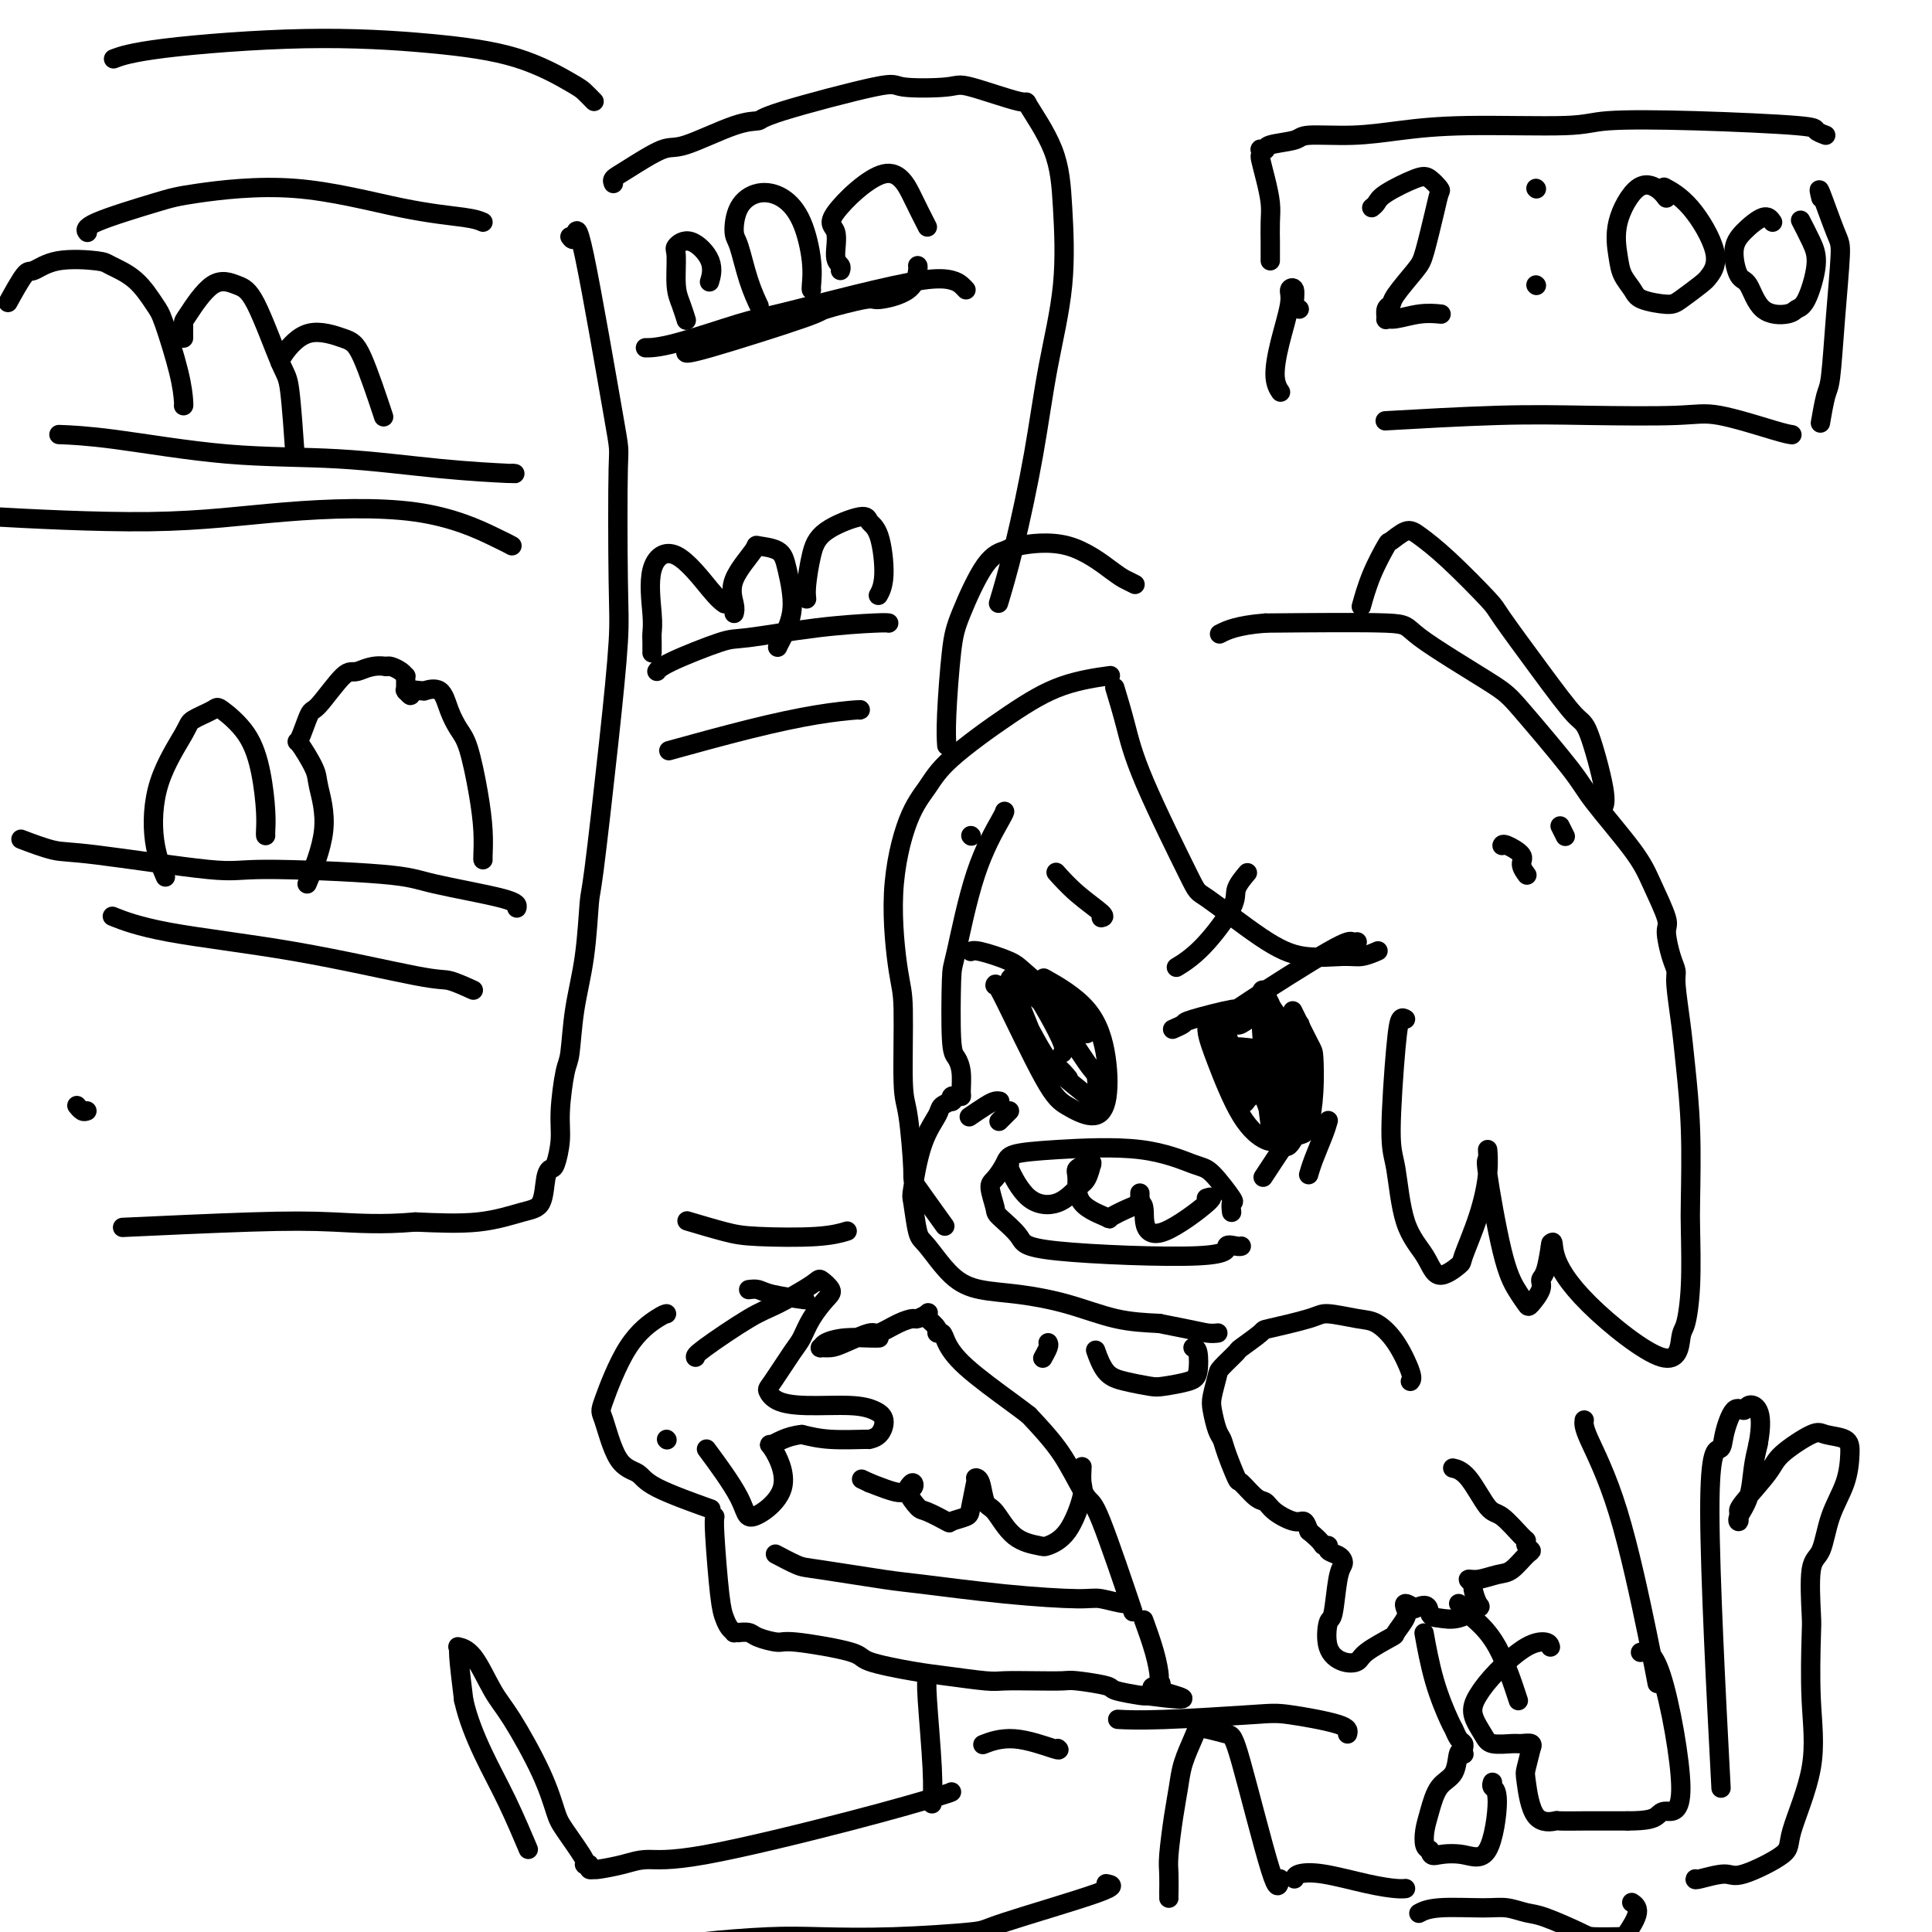 <svg viewBox='0 0 400 400' version='1.1' xmlns='http://www.w3.org/2000/svg' xmlns:xlink='http://www.w3.org/1999/xlink'><g fill='none' stroke='rgb(0,0,0)' stroke-width='4' stroke-linecap='round' stroke-linejoin='round'><path d='M281,195c-0.326,0.065 -0.652,0.129 -1,0c-0.348,-0.129 -0.718,-0.452 -5,2c-4.282,2.452 -12.475,7.680 -16,10c-3.525,2.320 -2.381,1.732 -4,2c-1.619,0.268 -6.001,1.391 -8,2c-1.999,0.609 -1.615,0.702 -2,1c-0.385,0.298 -1.539,0.799 -2,1c-0.461,0.201 -0.231,0.100 0,0'/><path d='M250,212c0.030,-0.123 0.059,-0.246 0,0c-0.059,0.246 -0.208,0.862 0,2c0.208,1.138 0.773,2.799 2,6c1.227,3.201 3.116,7.941 5,11c1.884,3.059 3.762,4.436 5,5c1.238,0.564 1.834,0.316 3,0c1.166,-0.316 2.900,-0.699 4,-1c1.100,-0.301 1.566,-0.520 2,-2c0.434,-1.480 0.837,-4.223 1,-7c0.163,-2.777 0.085,-5.590 0,-7c-0.085,-1.410 -0.177,-1.418 -1,-3c-0.823,-1.582 -2.378,-4.738 -3,-6c-0.622,-1.262 -0.311,-0.631 0,0'/><path d='M225,214c-0.305,-0.162 -0.610,-0.324 -1,-1c-0.390,-0.676 -0.865,-1.866 -3,-4c-2.135,-2.134 -5.931,-5.213 -8,-7c-2.069,-1.787 -2.410,-2.283 -4,-3c-1.590,-0.717 -4.428,-1.655 -6,-2c-1.572,-0.345 -1.878,-0.099 -2,0c-0.122,0.099 -0.061,0.049 0,0'/><path d='M206,204c0.057,-0.381 0.113,-0.762 2,3c1.887,3.762 5.604,11.666 8,16c2.396,4.334 3.472,5.099 5,6c1.528,0.901 3.508,1.940 5,2c1.492,0.060 2.497,-0.857 3,-3c0.503,-2.143 0.506,-5.513 0,-9c-0.506,-3.487 -1.521,-7.093 -4,-10c-2.479,-2.907 -6.423,-5.116 -8,-6c-1.577,-0.884 -0.789,-0.442 0,0'/><path d='M255,251c-0.104,-0.874 -0.208,-1.748 0,-2c0.208,-0.252 0.730,0.118 0,-1c-0.730,-1.118 -2.710,-3.723 -4,-5c-1.290,-1.277 -1.889,-1.227 -4,-2c-2.111,-0.773 -5.735,-2.369 -11,-3c-5.265,-0.631 -12.172,-0.299 -17,0c-4.828,0.299 -7.577,0.563 -9,1c-1.423,0.437 -1.520,1.046 -2,2c-0.480,0.954 -1.344,2.254 -2,3c-0.656,0.746 -1.105,0.938 -1,2c0.105,1.062 0.766,2.994 1,4c0.234,1.006 0.043,1.085 1,2c0.957,0.915 3.062,2.666 4,4c0.938,1.334 0.710,2.252 8,3c7.290,0.748 22.097,1.325 29,1c6.903,-0.325 5.902,-1.551 6,-2c0.098,-0.449 1.296,-0.121 2,0c0.704,0.121 0.916,0.035 1,0c0.084,-0.035 0.042,-0.017 0,0'/><path d='M209,241c-0.300,-0.205 -0.599,-0.409 0,1c0.599,1.409 2.098,4.433 4,6c1.902,1.567 4.208,1.677 6,1c1.792,-0.677 3.069,-2.143 4,-3c0.931,-0.857 1.516,-1.106 2,-2c0.484,-0.894 0.868,-2.433 1,-3c0.132,-0.567 0.011,-0.163 0,0c-0.011,0.163 0.087,0.084 0,0c-0.087,-0.084 -0.358,-0.173 -1,0c-0.642,0.173 -1.654,0.609 -2,1c-0.346,0.391 -0.027,0.739 0,2c0.027,1.261 -0.238,3.435 1,5c1.238,1.565 3.978,2.520 5,3c1.022,0.480 0.326,0.484 1,0c0.674,-0.484 2.716,-1.455 4,-2c1.284,-0.545 1.808,-0.663 2,-1c0.192,-0.337 0.051,-0.895 0,-1c-0.051,-0.105 -0.014,0.241 0,0c0.014,-0.241 0.004,-1.069 0,-1c-0.004,0.069 -0.002,1.034 0,2'/><path d='M236,249c1.213,0.227 0.745,2.296 1,4c0.255,1.704 1.233,3.044 4,2c2.767,-1.044 7.322,-4.474 9,-6c1.678,-1.526 0.479,-1.150 0,-1c-0.479,0.150 -0.240,0.075 0,0'/><path d='M292,286c0.239,-0.282 0.478,-0.563 0,-2c-0.478,-1.437 -1.673,-4.029 -3,-6c-1.327,-1.971 -2.788,-3.319 -4,-4c-1.212,-0.681 -2.177,-0.693 -4,-1c-1.823,-0.307 -4.503,-0.908 -6,-1c-1.497,-0.092 -1.810,0.327 -4,1c-2.190,0.673 -6.258,1.602 -8,2c-1.742,0.398 -1.159,0.265 -2,1c-0.841,0.735 -3.104,2.340 -4,3c-0.896,0.660 -0.423,0.377 -1,1c-0.577,0.623 -2.204,2.152 -3,3c-0.796,0.848 -0.760,1.014 -1,2c-0.240,0.986 -0.756,2.792 -1,4c-0.244,1.208 -0.216,1.817 0,3c0.216,1.183 0.619,2.941 1,4c0.381,1.059 0.739,1.419 1,2c0.261,0.581 0.427,1.384 1,3c0.573,1.616 1.555,4.046 2,5c0.445,0.954 0.353,0.431 1,1c0.647,0.569 2.033,2.228 3,3c0.967,0.772 1.516,0.657 2,1c0.484,0.343 0.903,1.143 2,2c1.097,0.857 2.872,1.769 4,2c1.128,0.231 1.608,-0.220 2,0c0.392,0.220 0.696,1.110 1,2'/><path d='M271,317c2.932,2.394 2.761,2.879 3,3c0.239,0.121 0.888,-0.123 1,0c0.112,0.123 -0.313,0.612 0,1c0.313,0.388 1.363,0.676 2,1c0.637,0.324 0.861,0.685 1,1c0.139,0.315 0.193,0.584 0,1c-0.193,0.416 -0.632,0.980 -1,3c-0.368,2.020 -0.666,5.495 -1,7c-0.334,1.505 -0.703,1.040 -1,2c-0.297,0.960 -0.520,3.346 0,5c0.520,1.654 1.784,2.575 3,3c1.216,0.425 2.386,0.353 3,0c0.614,-0.353 0.673,-0.987 2,-2c1.327,-1.013 3.923,-2.405 5,-3c1.077,-0.595 0.634,-0.391 1,-1c0.366,-0.609 1.541,-2.029 2,-3c0.459,-0.971 0.200,-1.492 0,-2c-0.200,-0.508 -0.343,-1.002 0,-1c0.343,0.002 1.171,0.501 2,1'/><path d='M293,333c2.927,-1.527 2.743,0.154 3,1c0.257,0.846 0.954,0.857 2,1c1.046,0.143 2.439,0.418 4,0c1.561,-0.418 3.289,-1.527 4,-2c0.711,-0.473 0.405,-0.308 0,-1c-0.405,-0.692 -0.908,-2.242 -1,-3c-0.092,-0.758 0.229,-0.726 0,-1c-0.229,-0.274 -1.008,-0.854 -1,-1c0.008,-0.146 0.802,0.144 2,0c1.198,-0.144 2.801,-0.721 4,-1c1.199,-0.279 1.996,-0.261 3,-1c1.004,-0.739 2.216,-2.236 3,-3c0.784,-0.764 1.139,-0.794 1,-1c-0.139,-0.206 -0.774,-0.589 -1,-1c-0.226,-0.411 -0.045,-0.849 0,-1c0.045,-0.151 -0.048,-0.016 -1,-1c-0.952,-0.984 -2.763,-3.087 -4,-4c-1.237,-0.913 -1.898,-0.637 -3,-2c-1.102,-1.363 -2.643,-4.367 -4,-6c-1.357,-1.633 -2.531,-1.895 -3,-2c-0.469,-0.105 -0.235,-0.052 0,0'/><path d='M321,341c-0.122,-0.418 -0.245,-0.836 -1,-1c-0.755,-0.164 -2.143,-0.073 -4,1c-1.857,1.073 -4.182,3.128 -6,5c-1.818,1.872 -3.129,3.559 -4,5c-0.871,1.441 -1.304,2.635 -1,4c0.304,1.365 1.343,2.901 2,4c0.657,1.099 0.933,1.762 2,2c1.067,0.238 2.927,0.051 4,0c1.073,-0.051 1.360,0.035 2,0c0.640,-0.035 1.632,-0.192 2,0c0.368,0.192 0.112,0.732 0,1c-0.112,0.268 -0.079,0.265 0,0c0.079,-0.265 0.205,-0.793 0,0c-0.205,0.793 -0.739,2.906 -1,4c-0.261,1.094 -0.249,1.169 0,3c0.249,1.831 0.734,5.419 2,7c1.266,1.581 3.315,1.156 4,1c0.685,-0.156 0.008,-0.042 1,0c0.992,0.042 3.652,0.011 5,0c1.348,-0.011 1.382,-0.003 2,0c0.618,0.003 1.820,0.001 3,0c1.180,-0.001 2.337,-0.000 3,0c0.663,0.000 0.831,0.000 1,0'/><path d='M337,377c4.239,0.002 5.335,-0.493 6,-1c0.665,-0.507 0.899,-1.025 2,-1c1.101,0.025 3.068,0.594 3,-5c-0.068,-5.594 -2.172,-17.352 -4,-23c-1.828,-5.648 -3.379,-5.185 -4,-5c-0.621,0.185 -0.310,0.093 0,0'/><path d='M295,339c-0.142,-0.789 -0.284,-1.578 0,0c0.284,1.578 0.994,5.522 2,9c1.006,3.478 2.308,6.490 3,8c0.692,1.510 0.774,1.518 1,2c0.226,0.482 0.597,1.436 1,2c0.403,0.564 0.836,0.736 1,1c0.164,0.264 0.057,0.620 0,1c-0.057,0.380 -0.063,0.785 0,1c0.063,0.215 0.196,0.241 0,0c-0.196,-0.241 -0.722,-0.750 -1,0c-0.278,0.750 -0.310,2.758 -1,4c-0.690,1.242 -2.038,1.720 -3,3c-0.962,1.280 -1.536,3.364 -2,5c-0.464,1.636 -0.817,2.825 -1,4c-0.183,1.175 -0.195,2.336 0,3c0.195,0.664 0.598,0.832 1,1'/><path d='M296,383c0.221,1.488 0.773,1.209 2,1c1.227,-0.209 3.127,-0.347 5,0c1.873,0.347 3.717,1.179 5,-1c1.283,-2.179 2.004,-7.367 2,-10c-0.004,-2.633 -0.732,-2.709 -1,-3c-0.268,-0.291 -0.077,-0.797 0,-1c0.077,-0.203 0.038,-0.101 0,0'/><path d='M302,332c0.316,0.298 0.632,0.596 1,1c0.368,0.404 0.789,0.912 2,2c1.211,1.088 3.211,2.754 5,6c1.789,3.246 3.368,8.070 4,10c0.632,1.930 0.316,0.965 0,0'/><path d='M258,181c0.234,-0.275 0.468,-0.550 0,0c-0.468,0.550 -1.639,1.924 -2,3c-0.361,1.076 0.089,1.856 -1,4c-1.089,2.144 -3.716,5.654 -6,8c-2.284,2.346 -4.224,3.527 -5,4c-0.776,0.473 -0.388,0.236 0,0'/><path d='M228,190c0.446,-0.089 0.893,-0.179 0,-1c-0.893,-0.821 -3.125,-2.375 -5,-4c-1.875,-1.625 -3.393,-3.321 -4,-4c-0.607,-0.679 -0.304,-0.339 0,0'/><path d='M231,143c-0.175,-0.576 -0.350,-1.152 0,0c0.350,1.152 1.224,4.034 2,7c0.776,2.966 1.453,6.018 4,12c2.547,5.982 6.965,14.895 9,19c2.035,4.105 1.688,3.402 4,5c2.312,1.598 7.282,5.496 11,8c3.718,2.504 6.184,3.613 9,4c2.816,0.387 5.982,0.052 8,0c2.018,-0.052 2.890,0.178 4,0c1.110,-0.178 2.460,-0.765 3,-1c0.540,-0.235 0.270,-0.117 0,0'/><path d='M291,211c-0.346,-0.208 -0.691,-0.416 -1,0c-0.309,0.416 -0.581,1.457 -1,6c-0.419,4.543 -0.984,12.590 -1,17c-0.016,4.410 0.518,5.185 1,8c0.482,2.815 0.911,7.671 2,11c1.089,3.329 2.837,5.132 4,7c1.163,1.868 1.741,3.800 3,4c1.259,0.200 3.199,-1.333 4,-2c0.801,-0.667 0.464,-0.468 1,-2c0.536,-1.532 1.945,-4.795 3,-8c1.055,-3.205 1.756,-6.350 2,-9c0.244,-2.650 0.033,-4.803 0,-5c-0.033,-0.197 0.114,1.562 0,2c-0.114,0.438 -0.488,-0.444 0,3c0.488,3.444 1.837,11.215 3,16c1.163,4.785 2.139,6.586 3,8c0.861,1.414 1.607,2.443 2,3c0.393,0.557 0.435,0.642 1,0c0.565,-0.642 1.654,-2.012 2,-3c0.346,-0.988 -0.052,-1.595 0,-2c0.052,-0.405 0.552,-0.609 1,-2c0.448,-1.391 0.842,-3.969 1,-5c0.158,-1.031 0.079,-0.516 0,0'/><path d='M321,258c0.803,-1.816 0.309,-0.355 1,2c0.691,2.355 2.567,5.606 7,10c4.433,4.394 11.422,9.932 15,11c3.578,1.068 3.743,-2.334 4,-4c0.257,-1.666 0.606,-1.594 1,-3c0.394,-1.406 0.835,-4.288 1,-8c0.165,-3.712 0.056,-8.253 0,-11c-0.056,-2.747 -0.057,-3.698 0,-7c0.057,-3.302 0.174,-8.953 0,-14c-0.174,-5.047 -0.638,-9.488 -1,-13c-0.362,-3.512 -0.623,-6.093 -1,-9c-0.377,-2.907 -0.869,-6.140 -1,-8c-0.131,-1.860 0.099,-2.348 0,-3c-0.099,-0.652 -0.528,-1.466 -1,-3c-0.472,-1.534 -0.987,-3.786 -1,-5c-0.013,-1.214 0.478,-1.391 0,-3c-0.478,-1.609 -1.924,-4.651 -3,-7c-1.076,-2.349 -1.782,-4.006 -4,-7c-2.218,-2.994 -5.948,-7.327 -8,-10c-2.052,-2.673 -2.427,-3.687 -5,-7c-2.573,-3.313 -7.344,-8.927 -10,-12c-2.656,-3.073 -3.196,-3.607 -7,-6c-3.804,-2.393 -10.870,-6.644 -14,-9c-3.130,-2.356 -2.323,-2.816 -7,-3c-4.677,-0.184 -14.839,-0.092 -25,0'/><path d='M262,129c-5.889,0.444 -8.111,1.556 -9,2c-0.889,0.444 -0.444,0.222 0,0'/><path d='M229,140c0.774,-0.107 1.548,-0.214 0,0c-1.548,0.214 -5.418,0.748 -9,2c-3.582,1.252 -6.877,3.221 -11,6c-4.123,2.779 -9.074,6.369 -12,9c-2.926,2.631 -3.827,4.303 -5,6c-1.173,1.697 -2.616,3.417 -4,7c-1.384,3.583 -2.708,9.027 -3,15c-0.292,5.973 0.448,12.473 1,16c0.552,3.527 0.917,4.080 1,8c0.083,3.920 -0.117,11.206 0,15c0.117,3.794 0.551,4.097 1,7c0.449,2.903 0.914,8.407 1,11c0.086,2.593 -0.208,2.275 1,4c1.208,1.725 3.916,5.493 5,7c1.084,1.507 0.542,0.754 0,0'/><path d='M332,167c-0.077,0.138 -0.155,0.276 0,0c0.155,-0.276 0.542,-0.967 0,-4c-0.542,-3.033 -2.013,-8.407 -3,-11c-0.987,-2.593 -1.491,-2.405 -3,-4c-1.509,-1.595 -4.025,-4.973 -7,-9c-2.975,-4.027 -6.409,-8.703 -8,-11c-1.591,-2.297 -1.337,-2.215 -3,-4c-1.663,-1.785 -5.242,-5.435 -8,-8c-2.758,-2.565 -4.696,-4.044 -6,-5c-1.304,-0.956 -1.975,-1.390 -3,-1c-1.025,0.390 -2.405,1.605 -3,2c-0.595,0.395 -0.407,-0.028 -1,1c-0.593,1.028 -1.967,3.508 -3,6c-1.033,2.492 -1.724,4.998 -2,6c-0.276,1.002 -0.138,0.501 0,0'/><path d='M235,121c-0.702,-0.346 -1.405,-0.692 -2,-1c-0.595,-0.308 -1.084,-0.577 -3,-2c-1.916,-1.423 -5.259,-3.998 -9,-5c-3.741,-1.002 -7.881,-0.429 -10,0c-2.119,0.429 -2.218,0.715 -3,1c-0.782,0.285 -2.248,0.571 -4,3c-1.752,2.429 -3.790,7.002 -5,10c-1.210,2.998 -1.592,4.422 -2,8c-0.408,3.578 -0.841,9.309 -1,13c-0.159,3.691 -0.046,5.340 0,6c0.046,0.660 0.023,0.330 0,0'/><path d='M208,168c-0.008,-0.016 -0.016,-0.032 0,0c0.016,0.032 0.056,0.113 -1,2c-1.056,1.887 -3.208,5.579 -5,11c-1.792,5.421 -3.222,12.570 -4,16c-0.778,3.430 -0.902,3.140 -1,6c-0.098,2.860 -0.169,8.871 0,12c0.169,3.129 0.578,3.374 1,4c0.422,0.626 0.855,1.631 1,3c0.145,1.369 -0.000,3.103 0,4c0.000,0.897 0.146,0.958 0,1c-0.146,0.042 -0.582,0.067 -1,0c-0.418,-0.067 -0.817,-0.224 -1,0c-0.183,0.224 -0.149,0.830 0,1c0.149,0.170 0.415,-0.098 0,0c-0.415,0.098 -1.509,0.560 -2,1c-0.491,0.440 -0.377,0.857 -1,2c-0.623,1.143 -1.981,3.012 -3,6c-1.019,2.988 -1.698,7.093 -2,9c-0.302,1.907 -0.226,1.614 0,3c0.226,1.386 0.601,4.451 1,6c0.399,1.549 0.823,1.583 2,3c1.177,1.417 3.109,4.218 5,6c1.891,1.782 3.742,2.544 6,3c2.258,0.456 4.925,0.607 8,1c3.075,0.393 6.559,1.029 10,2c3.441,0.971 6.840,2.277 10,3c3.160,0.723 6.080,0.861 9,1'/><path d='M240,274c7.869,1.536 9.042,1.875 10,2c0.958,0.125 1.702,0.036 2,0c0.298,-0.036 0.149,-0.018 0,0'/><path d='M144,281c-0.046,-0.227 -0.091,-0.455 2,-2c2.091,-1.545 6.320,-4.408 9,-6c2.680,-1.592 3.813,-1.914 6,-3c2.187,-1.086 5.428,-2.935 7,-4c1.572,-1.065 1.476,-1.347 2,-1c0.524,0.347 1.667,1.324 2,2c0.333,0.676 -0.145,1.050 -1,2c-0.855,0.950 -2.086,2.477 -3,4c-0.914,1.523 -1.509,3.041 -2,4c-0.491,0.959 -0.877,1.357 -2,3c-1.123,1.643 -2.983,4.531 -4,6c-1.017,1.469 -1.192,1.521 -1,2c0.192,0.479 0.749,1.387 2,2c1.251,0.613 3.195,0.931 6,1c2.805,0.069 6.470,-0.111 9,0c2.530,0.111 3.923,0.513 5,1c1.077,0.487 1.836,1.059 2,2c0.164,0.941 -0.268,2.249 -1,3c-0.732,0.751 -1.763,0.943 -2,1c-0.237,0.057 0.321,-0.023 -1,0c-1.321,0.023 -4.520,0.149 -7,0c-2.480,-0.149 -4.240,-0.575 -6,-1'/><path d='M166,297c-3.313,0.340 -5.096,1.689 -6,2c-0.904,0.311 -0.930,-0.416 0,1c0.930,1.416 2.815,4.973 2,8c-0.815,3.027 -4.332,5.523 -6,6c-1.668,0.477 -1.488,-1.064 -3,-4c-1.512,-2.936 -4.718,-7.267 -6,-9c-1.282,-1.733 -0.641,-0.866 0,0'/><path d='M182,277c-0.393,0.022 -0.786,0.044 -2,0c-1.214,-0.044 -3.248,-0.155 -5,0c-1.752,0.155 -3.223,0.576 -4,1c-0.777,0.424 -0.860,0.852 -1,1c-0.140,0.148 -0.338,0.017 0,0c0.338,-0.017 1.213,0.080 2,0c0.787,-0.080 1.486,-0.337 3,-1c1.514,-0.663 3.843,-1.732 5,-2c1.157,-0.268 1.141,0.264 2,0c0.859,-0.264 2.594,-1.326 4,-2c1.406,-0.674 2.482,-0.961 3,-1c0.518,-0.039 0.476,0.170 1,0c0.524,-0.170 1.612,-0.719 2,-1c0.388,-0.281 0.075,-0.296 0,0c-0.075,0.296 0.088,0.901 0,1c-0.088,0.099 -0.428,-0.309 0,0c0.428,0.309 1.624,1.335 2,2c0.376,0.665 -0.069,0.969 0,1c0.069,0.031 0.651,-0.210 1,0c0.349,0.210 0.465,0.871 1,2c0.535,1.129 1.490,2.727 4,5c2.510,2.273 6.574,5.221 9,7c2.426,1.779 3.213,2.390 4,3'/><path d='M213,293c4.841,5.096 6.442,7.336 8,10c1.558,2.664 3.073,5.752 4,7c0.927,1.248 1.265,0.656 3,5c1.735,4.344 4.867,13.623 6,17c1.133,3.377 0.267,0.850 0,0c-0.267,-0.850 0.066,-0.025 -1,0c-1.066,0.025 -3.532,-0.752 -5,-1c-1.468,-0.248 -1.937,0.032 -5,0c-3.063,-0.032 -8.719,-0.374 -15,-1c-6.281,-0.626 -13.186,-1.534 -17,-2c-3.814,-0.466 -4.536,-0.489 -8,-1c-3.464,-0.511 -9.671,-1.508 -13,-2c-3.329,-0.492 -3.781,-0.479 -5,-1c-1.219,-0.521 -3.205,-1.578 -4,-2c-0.795,-0.422 -0.397,-0.211 0,0'/><path d='M148,314c-0.089,0.469 -0.177,0.939 0,4c0.177,3.061 0.621,8.715 1,12c0.379,3.285 0.694,4.201 1,5c0.306,0.799 0.602,1.482 1,2c0.398,0.518 0.898,0.870 1,1c0.102,0.130 -0.193,0.037 0,0c0.193,-0.037 0.875,-0.020 1,0c0.125,0.020 -0.305,0.042 0,0c0.305,-0.042 1.347,-0.149 2,0c0.653,0.149 0.917,0.553 2,1c1.083,0.447 2.984,0.935 4,1c1.016,0.065 1.145,-0.295 4,0c2.855,0.295 8.435,1.246 11,2c2.565,0.754 2.116,1.312 4,2c1.884,0.688 6.101,1.505 9,2c2.899,0.495 4.479,0.669 7,1c2.521,0.331 5.984,0.820 8,1c2.016,0.180 2.587,0.051 4,0c1.413,-0.051 3.670,-0.025 6,0c2.330,0.025 4.733,0.049 6,0c1.267,-0.049 1.397,-0.171 3,0c1.603,0.171 4.677,0.633 6,1c1.323,0.367 0.895,0.637 2,1c1.105,0.363 3.744,0.818 5,1c1.256,0.182 1.128,0.091 1,0'/><path d='M237,351c13.828,1.829 5.900,-0.097 3,-1c-2.900,-0.903 -0.770,-0.782 0,-1c0.770,-0.218 0.182,-0.774 0,-1c-0.182,-0.226 0.044,-0.122 0,-1c-0.044,-0.878 -0.358,-2.736 -1,-5c-0.642,-2.264 -1.612,-4.932 -2,-6c-0.388,-1.068 -0.194,-0.534 0,0'/><path d='M224,304c0.016,-0.299 0.032,-0.598 0,0c-0.032,0.598 -0.113,2.094 0,3c0.113,0.906 0.421,1.221 0,3c-0.421,1.779 -1.572,5.023 -3,7c-1.428,1.977 -3.132,2.687 -4,3c-0.868,0.313 -0.901,0.227 -2,0c-1.099,-0.227 -3.265,-0.597 -5,-2c-1.735,-1.403 -3.040,-3.840 -4,-5c-0.960,-1.160 -1.577,-1.044 -2,-2c-0.423,-0.956 -0.653,-2.985 -1,-4c-0.347,-1.015 -0.812,-1.015 -1,-1c-0.188,0.015 -0.100,0.046 0,0c0.100,-0.046 0.213,-0.168 0,1c-0.213,1.168 -0.750,3.626 -1,5c-0.250,1.374 -0.212,1.663 -1,2c-0.788,0.337 -2.402,0.721 -3,1c-0.598,0.279 -0.181,0.454 -1,0c-0.819,-0.454 -2.874,-1.538 -4,-2c-1.126,-0.462 -1.324,-0.304 -2,-1c-0.676,-0.696 -1.830,-2.248 -2,-3c-0.170,-0.752 0.645,-0.704 1,-1c0.355,-0.296 0.250,-0.935 0,-1c-0.250,-0.065 -0.644,0.444 -1,1c-0.356,0.556 -0.673,1.159 -2,1c-1.327,-0.159 -3.663,-1.079 -6,-2'/><path d='M180,307c-2.833,-1.333 -1.417,-0.667 0,0'/><path d='M138,298c0.000,0.000 0.100,0.100 0.1,0.1'/><path d='M328,294c-0.091,0.670 -0.182,1.340 1,4c1.182,2.660 3.636,7.311 6,15c2.364,7.689 4.636,18.416 6,25c1.364,6.584 1.818,9.024 2,10c0.182,0.976 0.091,0.488 0,0'/><path d='M217,278c0.111,0.200 0.222,0.400 0,1c-0.222,0.600 -0.778,1.600 -1,2c-0.222,0.400 -0.111,0.200 0,0'/><path d='M118,49c0.370,0.504 0.740,1.007 1,0c0.260,-1.007 0.411,-3.526 2,4c1.589,7.526 4.617,25.097 6,33c1.383,7.903 1.120,6.140 1,11c-0.120,4.860 -0.098,16.345 0,23c0.098,6.655 0.273,8.481 0,13c-0.273,4.519 -0.994,11.730 -2,21c-1.006,9.270 -2.297,20.599 -3,26c-0.703,5.401 -0.818,4.874 -1,7c-0.182,2.126 -0.431,6.907 -1,11c-0.569,4.093 -1.458,7.499 -2,11c-0.542,3.501 -0.737,7.096 -1,9c-0.263,1.904 -0.595,2.117 -1,4c-0.405,1.883 -0.882,5.436 -1,8c-0.118,2.564 0.125,4.140 0,6c-0.125,1.860 -0.617,4.003 -1,5c-0.383,0.997 -0.659,0.849 -1,1c-0.341,0.151 -0.749,0.601 -1,2c-0.251,1.399 -0.346,3.746 -1,5c-0.654,1.254 -1.868,1.415 -4,2c-2.132,0.585 -5.180,1.596 -9,2c-3.820,0.404 -8.410,0.202 -13,0'/><path d='M86,253c-7.225,0.635 -12.287,0.222 -17,0c-4.713,-0.222 -9.077,-0.252 -17,0c-7.923,0.252 -19.407,0.786 -24,1c-4.593,0.214 -2.297,0.107 0,0'/><path d='M100,46c-0.736,-0.323 -1.473,-0.647 -4,-1c-2.527,-0.353 -6.846,-0.737 -13,-2c-6.154,-1.263 -14.143,-3.407 -22,-4c-7.857,-0.593 -15.583,0.363 -20,1c-4.417,0.637 -5.524,0.954 -9,2c-3.476,1.046 -9.320,2.820 -12,4c-2.680,1.180 -2.194,1.766 -2,2c0.194,0.234 0.097,0.117 0,0'/><path d='M127,38c-0.149,-0.318 -0.298,-0.635 0,-1c0.298,-0.365 1.044,-0.777 3,-2c1.956,-1.223 5.124,-3.259 7,-4c1.876,-0.741 2.462,-0.189 5,-1c2.538,-0.811 7.029,-2.984 10,-4c2.971,-1.016 4.421,-0.874 5,-1c0.579,-0.126 0.286,-0.520 5,-2c4.714,-1.480 14.435,-4.045 19,-5c4.565,-0.955 3.975,-0.301 6,0c2.025,0.301 6.665,0.250 9,0c2.335,-0.250 2.366,-0.697 5,0c2.634,0.697 7.871,2.538 10,3c2.129,0.462 1.150,-0.454 2,1c0.850,1.454 3.530,5.277 5,9c1.470,3.723 1.730,7.344 2,12c0.270,4.656 0.548,10.345 0,16c-0.548,5.655 -1.923,11.275 -3,17c-1.077,5.725 -1.856,11.555 -3,18c-1.144,6.445 -2.654,13.504 -4,19c-1.346,5.496 -2.527,9.427 -3,11c-0.473,1.573 -0.236,0.786 0,0'/><path d='M175,255c0.357,-0.109 0.715,-0.219 0,0c-0.715,0.219 -2.501,0.766 -6,1c-3.499,0.234 -8.711,0.156 -12,0c-3.289,-0.156 -4.655,-0.388 -7,-1c-2.345,-0.612 -5.670,-1.603 -7,-2c-1.330,-0.397 -0.665,-0.198 0,0'/><path d='M106,98c0.669,0.055 1.338,0.109 -1,0c-2.338,-0.109 -7.682,-0.383 -14,-1c-6.318,-0.617 -13.610,-1.577 -21,-2c-7.390,-0.423 -14.878,-0.309 -23,-1c-8.122,-0.691 -16.879,-2.186 -23,-3c-6.121,-0.814 -9.606,-0.947 -11,-1c-1.394,-0.053 -0.697,-0.027 0,0'/><path d='M106,113c-0.539,-0.297 -1.078,-0.595 -4,-2c-2.922,-1.405 -8.228,-3.918 -16,-5c-7.772,-1.082 -18.011,-0.733 -27,0c-8.989,0.733 -16.728,1.851 -28,2c-11.272,0.149 -26.078,-0.672 -32,-1c-5.922,-0.328 -2.961,-0.164 0,0'/><path d='M107,188c0.165,-0.556 0.330,-1.113 -3,-2c-3.330,-0.887 -10.155,-2.105 -14,-3c-3.845,-0.895 -4.710,-1.467 -11,-2c-6.290,-0.533 -18.005,-1.026 -24,-1c-5.995,0.026 -6.269,0.570 -12,0c-5.731,-0.570 -16.917,-2.256 -23,-3c-6.083,-0.744 -7.061,-0.546 -9,-1c-1.939,-0.454 -4.840,-1.558 -6,-2c-1.160,-0.442 -0.580,-0.221 0,0'/><path d='M98,205c-1.891,-0.858 -3.783,-1.715 -5,-2c-1.217,-0.285 -1.760,0.004 -7,-1c-5.240,-1.004 -15.178,-3.300 -25,-5c-9.822,-1.700 -19.529,-2.804 -26,-4c-6.471,-1.196 -9.706,-2.485 -11,-3c-1.294,-0.515 -0.647,-0.258 0,0'/><path d='M123,21c-0.734,-0.749 -1.469,-1.498 -2,-2c-0.531,-0.502 -0.860,-0.756 -3,-2c-2.140,-1.244 -6.091,-3.478 -11,-5c-4.909,-1.522 -10.777,-2.330 -18,-3c-7.223,-0.670 -15.802,-1.200 -26,-1c-10.198,0.200 -22.015,1.131 -29,2c-6.985,0.869 -9.139,1.677 -10,2c-0.861,0.323 -0.431,0.162 0,0'/><path d='M378,28c-0.893,-0.337 -1.786,-0.675 -2,-1c-0.214,-0.325 0.251,-0.638 -4,-1c-4.251,-0.362 -13.218,-0.774 -21,-1c-7.782,-0.226 -14.380,-0.267 -18,0c-3.620,0.267 -4.263,0.841 -9,1c-4.737,0.159 -13.570,-0.098 -20,0c-6.430,0.098 -10.459,0.551 -14,1c-3.541,0.449 -6.594,0.895 -10,1c-3.406,0.105 -7.165,-0.129 -9,0c-1.835,0.129 -1.746,0.622 -3,1c-1.254,0.378 -3.853,0.641 -5,1c-1.147,0.359 -0.844,0.815 -1,1c-0.156,0.185 -0.771,0.099 -1,0c-0.229,-0.099 -0.072,-0.211 0,0c0.072,0.211 0.058,0.743 0,1c-0.058,0.257 -0.159,0.237 0,1c0.159,0.763 0.579,2.308 1,4c0.421,1.692 0.845,3.532 1,5c0.155,1.468 0.042,2.565 0,4c-0.042,1.435 -0.011,3.209 0,4c0.011,0.791 0.003,0.597 0,1c-0.003,0.403 -0.001,1.401 0,2c0.001,0.599 0.000,0.800 0,1'/><path d='M269,64c-0.457,-0.093 -0.913,-0.187 -1,-1c-0.087,-0.813 0.196,-2.346 0,-3c-0.196,-0.654 -0.872,-0.431 -1,0c-0.128,0.431 0.292,1.068 0,3c-0.292,1.932 -1.295,5.157 -2,8c-0.705,2.843 -1.113,5.304 -1,7c0.113,1.696 0.747,2.627 1,3c0.253,0.373 0.127,0.186 0,0'/><path d='M377,41c-0.303,-1.258 -0.606,-2.516 0,-1c0.606,1.516 2.121,5.806 3,8c0.879,2.194 1.122,2.291 1,5c-0.122,2.709 -0.607,8.030 -1,13c-0.393,4.970 -0.693,9.590 -1,12c-0.307,2.410 -0.621,2.610 -1,4c-0.379,1.390 -0.823,3.968 -1,5c-0.177,1.032 -0.089,0.516 0,0'/><path d='M371,90c-0.601,-0.083 -1.202,-0.167 -4,-1c-2.798,-0.833 -7.793,-2.416 -11,-3c-3.207,-0.584 -4.624,-0.170 -9,0c-4.376,0.170 -11.709,0.097 -18,0c-6.291,-0.097 -11.540,-0.218 -19,0c-7.460,0.218 -17.131,0.777 -21,1c-3.869,0.223 -1.934,0.112 0,0'/><path d='M284,43c0.358,-0.283 0.716,-0.566 1,-1c0.284,-0.434 0.493,-1.018 2,-2c1.507,-0.982 4.311,-2.360 6,-3c1.689,-0.640 2.264,-0.540 3,0c0.736,0.540 1.633,1.521 2,2c0.367,0.479 0.203,0.457 0,1c-0.203,0.543 -0.446,1.651 -1,4c-0.554,2.349 -1.420,5.937 -2,8c-0.580,2.063 -0.873,2.599 -2,4c-1.127,1.401 -3.088,3.668 -4,5c-0.912,1.332 -0.777,1.731 -1,2c-0.223,0.269 -0.805,0.408 -1,1c-0.195,0.592 -0.003,1.637 0,2c0.003,0.363 -0.184,0.045 0,0c0.184,-0.045 0.740,0.184 2,0c1.260,-0.184 3.224,-0.780 5,-1c1.776,-0.220 3.365,-0.063 4,0c0.635,0.063 0.318,0.031 0,0'/><path d='M318,59c0.000,0.000 0.100,0.100 0.1,0.1'/><path d='M318,39c0.000,0.000 0.100,0.100 0.1,0.1'/><path d='M345,41c-0.513,-0.683 -1.025,-1.365 -2,-2c-0.975,-0.635 -2.412,-1.222 -4,0c-1.588,1.222 -3.326,4.253 -4,7c-0.674,2.747 -0.283,5.209 0,7c0.283,1.791 0.458,2.910 1,4c0.542,1.090 1.451,2.153 2,3c0.549,0.847 0.737,1.480 2,2c1.263,0.520 3.600,0.927 5,1c1.400,0.073 1.864,-0.189 3,-1c1.136,-0.811 2.945,-2.172 4,-3c1.055,-0.828 1.357,-1.122 2,-2c0.643,-0.878 1.626,-2.338 1,-5c-0.626,-2.662 -2.861,-6.524 -5,-9c-2.139,-2.476 -4.183,-3.564 -5,-4c-0.817,-0.436 -0.409,-0.218 0,0'/><path d='M367,46c-0.458,-0.680 -0.916,-1.360 -2,-1c-1.084,0.360 -2.795,1.760 -4,3c-1.205,1.240 -1.903,2.319 -2,4c-0.097,1.681 0.407,3.964 1,5c0.593,1.036 1.275,0.826 2,2c0.725,1.174 1.495,3.732 3,5c1.505,1.268 3.746,1.247 5,1c1.254,-0.247 1.519,-0.718 2,-1c0.481,-0.282 1.176,-0.374 2,-2c0.824,-1.626 1.778,-4.786 2,-7c0.222,-2.214 -0.286,-3.481 -1,-5c-0.714,-1.519 -1.632,-3.291 -2,-4c-0.368,-0.709 -0.184,-0.354 0,0'/><path d='M100,178c-0.017,-0.033 -0.035,-0.066 0,-1c0.035,-0.934 0.122,-2.769 0,-5c-0.122,-2.231 -0.454,-4.858 -1,-8c-0.546,-3.142 -1.307,-6.800 -2,-9c-0.693,-2.200 -1.320,-2.943 -2,-4c-0.680,-1.057 -1.413,-2.426 -2,-4c-0.587,-1.574 -1.027,-3.351 -2,-4c-0.973,-0.649 -2.480,-0.169 -3,0c-0.520,0.169 -0.052,0.028 0,0c0.052,-0.028 -0.312,0.059 -1,0c-0.688,-0.059 -1.701,-0.264 -2,0c-0.299,0.264 0.116,0.996 0,1c-0.116,0.004 -0.763,-0.720 -1,-1c-0.237,-0.280 -0.064,-0.118 0,0c0.064,0.118 0.018,0.190 0,0c-0.018,-0.190 -0.007,-0.642 0,-1c0.007,-0.358 0.009,-0.621 0,-1c-0.009,-0.379 -0.030,-0.872 0,-1c0.030,-0.128 0.111,0.110 0,0c-0.111,-0.110 -0.415,-0.568 -1,-1c-0.585,-0.432 -1.453,-0.838 -2,-1c-0.547,-0.162 -0.774,-0.081 -1,0'/><path d='M80,138c-2.953,-0.513 -4.837,0.705 -6,1c-1.163,0.295 -1.607,-0.332 -3,1c-1.393,1.332 -3.736,4.622 -5,6c-1.264,1.378 -1.451,0.843 -2,2c-0.549,1.157 -1.461,4.004 -2,5c-0.539,0.996 -0.706,0.139 0,1c0.706,0.861 2.283,3.441 3,5c0.717,1.559 0.574,2.098 1,4c0.426,1.902 1.422,5.166 1,9c-0.422,3.834 -2.264,8.238 -3,10c-0.736,1.762 -0.368,0.881 0,0'/><path d='M55,173c-0.016,-0.158 -0.033,-0.316 0,-1c0.033,-0.684 0.114,-1.894 0,-4c-0.114,-2.106 -0.423,-5.108 -1,-8c-0.577,-2.892 -1.422,-5.675 -3,-8c-1.578,-2.325 -3.890,-4.193 -5,-5c-1.110,-0.807 -1.017,-0.553 -2,0c-0.983,0.553 -3.041,1.407 -4,2c-0.959,0.593 -0.821,0.927 -2,3c-1.179,2.073 -3.677,5.886 -5,10c-1.323,4.114 -1.472,8.531 -1,12c0.472,3.469 1.563,5.991 2,7c0.437,1.009 0.218,0.504 0,0'/><path d='M38,84c0.032,-0.023 0.065,-0.047 0,-1c-0.065,-0.953 -0.227,-2.836 -1,-6c-0.773,-3.164 -2.155,-7.607 -3,-10c-0.845,-2.393 -1.152,-2.734 -2,-4c-0.848,-1.266 -2.237,-3.456 -4,-5c-1.763,-1.544 -3.899,-2.443 -5,-3c-1.101,-0.557 -1.168,-0.772 -3,-1c-1.832,-0.228 -5.430,-0.470 -8,0c-2.570,0.470 -4.111,1.652 -5,2c-0.889,0.348 -1.124,-0.137 -2,1c-0.876,1.137 -2.393,3.896 -3,5c-0.607,1.104 -0.303,0.552 0,0'/><path d='M38,70c0.004,-1.221 0.008,-2.443 0,-3c-0.008,-0.557 -0.027,-0.450 1,-2c1.027,-1.550 3.101,-4.756 5,-6c1.899,-1.244 3.623,-0.527 5,0c1.377,0.527 2.408,0.865 4,4c1.592,3.135 3.746,9.067 5,12c1.254,2.933 1.607,2.867 2,6c0.393,3.133 0.827,9.467 1,12c0.173,2.533 0.087,1.267 0,0'/><path d='M58,75c0.045,-0.371 0.090,-0.742 1,-2c0.910,-1.258 2.686,-3.403 5,-4c2.314,-0.597 5.167,0.356 7,1c1.833,0.644 2.647,0.981 4,4c1.353,3.019 3.244,8.720 4,11c0.756,2.280 0.378,1.140 0,0'/><path d='M18,230c-0.311,0.111 -0.622,0.222 -1,0c-0.378,-0.222 -0.822,-0.778 -1,-1c-0.178,-0.222 -0.089,-0.111 0,0'/><path d='M200,60c-0.296,-0.326 -0.593,-0.651 -1,-1c-0.407,-0.349 -0.925,-0.720 -2,-1c-1.075,-0.280 -2.705,-0.467 -6,0c-3.295,0.467 -8.253,1.589 -14,3c-5.747,1.411 -12.283,3.110 -16,4c-3.717,0.890 -4.615,0.971 -8,2c-3.385,1.029 -9.258,3.008 -13,4c-3.742,0.992 -5.355,0.998 -6,1c-0.645,0.002 -0.323,0.001 0,0'/><path d='M190,55c0.052,0.034 0.103,0.069 0,1c-0.103,0.931 -0.361,2.759 -2,4c-1.639,1.241 -4.660,1.895 -6,2c-1.340,0.105 -1.000,-0.340 -3,0c-2.000,0.340 -6.340,1.464 -8,2c-1.660,0.536 -0.641,0.484 -5,2c-4.359,1.516 -14.097,4.600 -19,6c-4.903,1.400 -4.972,1.114 -5,1c-0.028,-0.114 -0.014,-0.057 0,0'/><path d='M184,129c-0.305,-0.053 -0.610,-0.106 -3,0c-2.390,0.106 -6.865,0.372 -12,1c-5.135,0.628 -10.931,1.619 -14,2c-3.069,0.381 -3.410,0.154 -6,1c-2.590,0.846 -7.428,2.766 -10,4c-2.572,1.234 -2.878,1.781 -3,2c-0.122,0.219 -0.061,0.109 0,0'/><path d='M178,147c0.179,-0.054 0.357,-0.108 -1,0c-1.357,0.108 -4.250,0.380 -8,1c-3.750,0.620 -8.356,1.590 -14,3c-5.644,1.410 -12.327,3.260 -15,4c-2.673,0.740 -1.337,0.370 0,0'/><path d='M150,125c-0.627,-0.449 -1.254,-0.899 -3,-3c-1.746,-2.101 -4.611,-5.854 -7,-7c-2.389,-1.146 -4.300,0.313 -5,3c-0.700,2.687 -0.188,6.601 0,9c0.188,2.399 0.050,3.282 0,4c-0.050,0.718 -0.014,1.270 0,2c0.014,0.730 0.004,1.637 0,2c-0.004,0.363 -0.002,0.181 0,0'/><path d='M152,127c0.121,-0.452 0.242,-0.904 0,-2c-0.242,-1.096 -0.847,-2.835 0,-5c0.847,-2.165 3.147,-4.755 4,-6c0.853,-1.245 0.261,-1.143 1,-1c0.739,0.143 2.811,0.329 4,1c1.189,0.671 1.495,1.826 2,4c0.505,2.174 1.207,5.366 1,8c-0.207,2.634 -1.325,4.709 -2,6c-0.675,1.291 -0.907,1.797 -1,2c-0.093,0.203 -0.046,0.101 0,0'/><path d='M167,124c-0.076,-0.714 -0.151,-1.429 0,-3c0.151,-1.571 0.530,-4.000 1,-6c0.470,-2.000 1.031,-3.571 3,-5c1.969,-1.429 5.347,-2.715 7,-3c1.653,-0.285 1.581,0.432 2,1c0.419,0.568 1.329,0.987 2,3c0.671,2.013 1.104,5.619 1,8c-0.104,2.381 -0.744,3.537 -1,4c-0.256,0.463 -0.128,0.231 0,0'/><path d='M192,47c-0.892,-1.750 -1.785,-3.499 -3,-6c-1.215,-2.501 -2.753,-5.753 -6,-5c-3.247,0.753 -8.205,5.512 -10,8c-1.795,2.488 -0.429,2.705 0,4c0.429,1.295 -0.081,3.667 0,5c0.081,1.333 0.753,1.628 1,2c0.247,0.372 0.071,0.821 0,1c-0.071,0.179 -0.035,0.090 0,0'/><path d='M168,60c-0.037,-0.062 -0.074,-0.123 0,-1c0.074,-0.877 0.258,-2.568 0,-5c-0.258,-2.432 -0.960,-5.605 -2,-8c-1.040,-2.395 -2.420,-4.013 -4,-5c-1.580,-0.987 -3.360,-1.343 -5,-1c-1.640,0.343 -3.140,1.385 -4,3c-0.860,1.615 -1.082,3.802 -1,5c0.082,1.198 0.467,1.407 1,3c0.533,1.593 1.215,4.571 2,7c0.785,2.429 1.673,4.308 2,5c0.327,0.692 0.093,0.198 0,0c-0.093,-0.198 -0.047,-0.099 0,0'/><path d='M147,58c-0.097,0.325 -0.194,0.650 0,0c0.194,-0.650 0.678,-2.274 0,-4c-0.678,-1.726 -2.519,-3.554 -4,-4c-1.481,-0.446 -2.603,0.490 -3,1c-0.397,0.510 -0.068,0.592 0,2c0.068,1.408 -0.126,4.140 0,6c0.126,1.860 0.572,2.847 1,4c0.428,1.153 0.836,2.472 1,3c0.164,0.528 0.082,0.264 0,0'/><path d='M138,272c-0.313,0.060 -0.626,0.121 -2,1c-1.374,0.879 -3.808,2.577 -6,6c-2.192,3.423 -4.141,8.571 -5,11c-0.859,2.429 -0.628,2.140 0,4c0.628,1.860 1.652,5.869 3,8c1.348,2.131 3.021,2.386 4,3c0.979,0.614 1.264,1.588 4,3c2.736,1.412 7.925,3.260 10,4c2.075,0.740 1.038,0.370 0,0'/><path d='M155,267c0.685,-0.083 1.369,-0.167 2,0c0.631,0.167 1.208,0.583 3,1c1.792,0.417 4.798,0.833 6,1c1.202,0.167 0.601,0.083 0,0'/><path d='M270,222c-0.035,0.307 -0.070,0.615 0,0c0.070,-0.615 0.244,-2.151 0,-4c-0.244,-1.849 -0.905,-4.010 -1,-5c-0.095,-0.990 0.378,-0.811 0,-1c-0.378,-0.189 -1.606,-0.748 -2,-1c-0.394,-0.252 0.044,-0.197 0,0c-0.044,0.197 -0.572,0.538 -1,1c-0.428,0.462 -0.756,1.046 -1,3c-0.244,1.954 -0.403,5.278 0,8c0.403,2.722 1.369,4.841 2,6c0.631,1.159 0.928,1.357 1,1c0.072,-0.357 -0.079,-1.270 0,-2c0.079,-0.730 0.390,-1.279 0,-4c-0.390,-2.721 -1.480,-7.616 -2,-10c-0.520,-2.384 -0.469,-2.256 -1,-3c-0.531,-0.744 -1.644,-2.359 -2,-3c-0.356,-0.641 0.045,-0.309 0,0c-0.045,0.309 -0.534,0.593 -1,3c-0.466,2.407 -0.908,6.935 -1,10c-0.092,3.065 0.165,4.666 1,7c0.835,2.334 2.248,5.401 3,7c0.752,1.599 0.842,1.730 1,2c0.158,0.270 0.382,0.681 1,0c0.618,-0.681 1.628,-2.453 2,-5c0.372,-2.547 0.106,-5.871 0,-8c-0.106,-2.129 -0.053,-3.065 0,-4'/><path d='M269,220c-0.228,-4.020 -1.797,-5.571 -3,-7c-1.203,-1.429 -2.039,-2.735 -3,-5c-0.961,-2.265 -2.046,-5.489 -2,0c0.046,5.489 1.224,19.691 2,25c0.776,5.309 1.151,1.724 2,0c0.849,-1.724 2.171,-1.586 3,-3c0.829,-1.414 1.163,-4.381 1,-7c-0.163,-2.619 -0.825,-4.890 -2,-7c-1.175,-2.110 -2.865,-4.058 -4,-5c-1.135,-0.942 -1.716,-0.880 -2,-1c-0.284,-0.120 -0.272,-0.424 -1,0c-0.728,0.424 -2.196,1.576 -3,2c-0.804,0.424 -0.944,0.121 -1,0c-0.056,-0.121 -0.028,-0.061 0,0'/><path d='M265,230c-0.650,-0.424 -1.300,-0.848 -2,-2c-0.700,-1.152 -1.451,-3.032 -2,-5c-0.549,-1.968 -0.895,-4.022 -1,-5c-0.105,-0.978 0.031,-0.878 -1,-1c-1.031,-0.122 -3.230,-0.466 -4,0c-0.770,0.466 -0.112,1.743 0,3c0.112,1.257 -0.322,2.495 0,4c0.322,1.505 1.401,3.276 2,4c0.599,0.724 0.719,0.399 1,0c0.281,-0.399 0.723,-0.872 1,-1c0.277,-0.128 0.390,0.090 0,-1c-0.390,-1.090 -1.281,-3.486 -2,-5c-0.719,-1.514 -1.264,-2.145 -2,-4c-0.736,-1.855 -1.661,-4.933 -2,-6c-0.339,-1.067 -0.091,-0.121 0,0c0.091,0.121 0.024,-0.583 0,1c-0.024,1.583 -0.007,5.452 0,7c0.007,1.548 0.003,0.774 0,0'/><path d='M220,218c0.233,-0.347 0.466,-0.694 0,-2c-0.466,-1.306 -1.631,-3.571 -3,-6c-1.369,-2.429 -2.942,-5.023 -4,-6c-1.058,-0.977 -1.603,-0.337 -2,0c-0.397,0.337 -0.647,0.370 -1,0c-0.353,-0.370 -0.809,-1.143 0,1c0.809,2.143 2.883,7.201 4,10c1.117,2.799 1.278,3.340 3,5c1.722,1.660 5.005,4.441 7,6c1.995,1.559 2.703,1.897 3,1c0.297,-0.897 0.182,-3.029 0,-4c-0.182,-0.971 -0.431,-0.780 -2,-3c-1.569,-2.220 -4.458,-6.849 -6,-9c-1.542,-2.151 -1.735,-1.823 -3,-3c-1.265,-1.177 -3.601,-3.860 -5,-5c-1.399,-1.140 -1.862,-0.738 -2,0c-0.138,0.738 0.047,1.813 0,2c-0.047,0.187 -0.328,-0.513 1,2c1.328,2.513 4.263,8.241 6,11c1.737,2.759 2.275,2.551 3,3c0.725,0.449 1.636,1.557 2,2c0.364,0.443 0.182,0.222 0,0'/><path d='M267,236c0.022,-0.244 0.044,-0.489 -1,1c-1.044,1.489 -3.156,4.711 -4,6c-0.844,1.289 -0.422,0.644 0,0'/><path d='M275,232c-0.226,0.792 -0.452,1.583 -1,3c-0.548,1.417 -1.417,3.458 -2,5c-0.583,1.542 -0.881,2.583 -1,3c-0.119,0.417 -0.060,0.208 0,0'/><path d='M207,228c-0.286,-0.054 -0.571,-0.107 -1,0c-0.429,0.107 -1.000,0.375 -2,1c-1.000,0.625 -2.429,1.607 -3,2c-0.571,0.393 -0.286,0.196 0,0'/><path d='M209,230c-0.833,0.833 -1.667,1.667 -2,2c-0.333,0.333 -0.167,0.167 0,0'/><path d='M323,171c0.417,0.833 0.833,1.667 1,2c0.167,0.333 0.083,0.167 0,0'/><path d='M311,175c-0.020,0.049 -0.040,0.097 0,0c0.040,-0.097 0.141,-0.341 1,0c0.859,0.341 2.478,1.267 3,2c0.522,0.733 -0.052,1.274 0,2c0.052,0.726 0.729,1.636 1,2c0.271,0.364 0.135,0.182 0,0'/><path d='M201,173c0.000,0.000 0.100,0.100 0.1,0.1'/><path d='M192,347c-0.113,0.738 -0.226,1.476 0,5c0.226,3.524 0.792,9.833 1,14c0.208,4.167 0.060,6.190 0,7c-0.060,0.810 -0.030,0.405 0,0'/><path d='M197,371c-0.050,0.062 -0.101,0.125 -3,1c-2.899,0.875 -8.647,2.564 -18,5c-9.353,2.436 -22.310,5.619 -30,7c-7.690,1.381 -10.112,0.958 -12,1c-1.888,0.042 -3.242,0.548 -5,1c-1.758,0.452 -3.920,0.849 -5,1c-1.080,0.151 -1.079,0.054 -1,0c0.079,-0.054 0.235,-0.065 0,0c-0.235,0.065 -0.861,0.208 -1,0c-0.139,-0.208 0.209,-0.765 0,-1c-0.209,-0.235 -0.976,-0.146 -1,0c-0.024,0.146 0.696,0.349 0,-1c-0.696,-1.349 -2.807,-4.251 -4,-6c-1.193,-1.749 -1.466,-2.346 -2,-4c-0.534,-1.654 -1.328,-4.366 -3,-8c-1.672,-3.634 -4.224,-8.189 -6,-11c-1.776,-2.811 -2.778,-3.877 -4,-6c-1.222,-2.123 -2.664,-5.304 -4,-7c-1.336,-1.696 -2.564,-1.908 -3,-2c-0.436,-0.092 -0.079,-0.063 0,0c0.079,0.063 -0.120,0.161 0,2c0.120,1.839 0.560,5.420 1,9'/><path d='M96,352c0.821,3.730 2.375,7.557 4,11c1.625,3.443 3.322,6.504 5,10c1.678,3.496 3.337,7.427 4,9c0.663,1.573 0.332,0.786 0,0'/><path d='M265,389c-0.228,1.472 -0.457,2.943 -2,-2c-1.543,-4.943 -4.401,-16.302 -6,-22c-1.599,-5.698 -1.938,-5.736 -3,-6c-1.062,-0.264 -2.848,-0.753 -4,-1c-1.152,-0.247 -1.670,-0.251 -2,0c-0.330,0.251 -0.470,0.756 -1,2c-0.530,1.244 -1.448,3.227 -2,5c-0.552,1.773 -0.736,3.337 -1,5c-0.264,1.663 -0.607,3.426 -1,6c-0.393,2.574 -0.837,5.958 -1,8c-0.163,2.042 -0.044,2.743 0,4c0.044,1.257 0.012,3.069 0,4c-0.012,0.931 -0.003,0.980 0,1c0.003,0.020 0.002,0.010 0,0'/><path d='M268,389c0.085,-0.370 0.170,-0.740 1,-1c0.830,-0.260 2.405,-0.409 5,0c2.595,0.409 6.211,1.378 9,2c2.789,0.622 4.751,0.898 6,1c1.249,0.102 1.785,0.029 2,0c0.215,-0.029 0.107,-0.015 0,0'/><path d='M229,390c1.196,0.218 2.392,0.437 -2,2c-4.392,1.563 -14.372,4.471 -19,6c-4.628,1.529 -3.905,1.681 -7,2c-3.095,0.319 -10.009,0.806 -16,1c-5.991,0.194 -11.059,0.094 -15,0c-3.941,-0.094 -6.754,-0.183 -11,0c-4.246,0.183 -9.923,0.637 -13,1c-3.077,0.363 -3.553,0.633 -5,1c-1.447,0.367 -3.863,0.831 -6,1c-2.137,0.169 -3.993,0.044 -5,0c-1.007,-0.044 -1.165,-0.008 -2,0c-0.835,0.008 -2.347,-0.012 -3,0c-0.653,0.012 -0.448,0.057 -1,0c-0.552,-0.057 -1.863,-0.215 -3,0c-1.137,0.215 -2.100,0.804 -3,1c-0.900,0.196 -1.736,0.000 -2,0c-0.264,-0.000 0.045,0.196 0,0c-0.045,-0.196 -0.445,-0.785 -1,-1c-0.555,-0.215 -1.265,-0.058 -2,0c-0.735,0.058 -1.496,0.017 -2,0c-0.504,-0.017 -0.752,-0.008 -1,0'/><path d='M110,404c-14.310,0.619 -4.583,0.167 -1,0c3.583,-0.167 1.024,-0.048 0,0c-1.024,0.048 -0.512,0.024 0,0'/><path d='M294,396c-0.213,0.115 -0.426,0.231 0,0c0.426,-0.231 1.492,-0.807 4,-1c2.508,-0.193 6.458,-0.003 9,0c2.542,0.003 3.675,-0.181 5,0c1.325,0.181 2.842,0.728 4,1c1.158,0.272 1.958,0.269 4,1c2.042,0.731 5.326,2.197 7,3c1.674,0.803 1.737,0.944 3,1c1.263,0.056 3.725,0.029 5,0c1.275,-0.029 1.362,-0.059 2,-1c0.638,-0.941 1.826,-2.792 2,-4c0.174,-1.208 -0.664,-1.774 -1,-2c-0.336,-0.226 -0.168,-0.113 0,0'/><path d='M351,389c-0.085,0.141 -0.170,0.282 1,0c1.170,-0.282 3.597,-0.986 5,-1c1.403,-0.014 1.784,0.661 4,0c2.216,-0.661 6.268,-2.657 8,-4c1.732,-1.343 1.144,-2.033 2,-5c0.856,-2.967 3.156,-8.210 4,-13c0.844,-4.790 0.232,-9.128 0,-14c-0.232,-4.872 -0.086,-10.279 0,-13c0.086,-2.721 0.110,-2.757 0,-5c-0.110,-2.243 -0.355,-6.694 0,-9c0.355,-2.306 1.310,-2.467 2,-4c0.690,-1.533 1.113,-4.438 2,-7c0.887,-2.562 2.236,-4.781 3,-7c0.764,-2.219 0.944,-4.438 1,-6c0.056,-1.562 -0.012,-2.465 -1,-3c-0.988,-0.535 -2.895,-0.701 -4,-1c-1.105,-0.299 -1.406,-0.732 -3,0c-1.594,0.732 -4.480,2.630 -6,4c-1.520,1.370 -1.675,2.214 -3,4c-1.325,1.786 -3.821,4.516 -5,6c-1.179,1.484 -1.041,1.722 -1,2c0.041,0.278 -0.014,0.596 0,1c0.014,0.404 0.098,0.896 0,1c-0.098,0.104 -0.377,-0.178 0,-1c0.377,-0.822 1.409,-2.183 2,-4c0.591,-1.817 0.740,-4.091 1,-6c0.260,-1.909 0.630,-3.455 1,-5'/><path d='M364,299c0.730,-3.824 0.556,-5.885 0,-7c-0.556,-1.115 -1.495,-1.286 -2,-1c-0.505,0.286 -0.576,1.028 -1,1c-0.424,-0.028 -1.203,-0.825 -2,0c-0.797,0.825 -1.614,3.271 -2,5c-0.386,1.729 -0.341,2.742 -1,3c-0.659,0.258 -2.024,-0.238 -2,13c0.024,13.238 1.435,40.211 2,51c0.565,10.789 0.282,5.395 0,0'/><path d='M247,279c0.398,0.023 0.797,0.045 1,1c0.203,0.955 0.211,2.841 0,4c-0.211,1.159 -0.640,1.589 -2,2c-1.360,0.411 -3.650,0.803 -5,1c-1.350,0.197 -1.760,0.199 -3,0c-1.240,-0.199 -3.312,-0.600 -5,-1c-1.688,-0.400 -2.993,-0.800 -4,-2c-1.007,-1.200 -1.716,-3.200 -2,-4c-0.284,-0.800 -0.142,-0.400 0,0'/><path d='M279,359c0.171,-0.627 0.343,-1.254 -2,-2c-2.343,-0.746 -7.200,-1.612 -10,-2c-2.800,-0.388 -3.544,-0.300 -8,0c-4.456,0.300 -12.623,0.812 -18,1c-5.377,0.188 -7.965,0.054 -9,0c-1.035,-0.054 -0.518,-0.027 0,0'/><path d='M219,362c0.304,0.256 0.607,0.512 -1,0c-1.607,-0.512 -5.125,-1.792 -8,-2c-2.875,-0.208 -5.107,0.655 -6,1c-0.893,0.345 -0.446,0.173 0,0'/></g>
</svg>